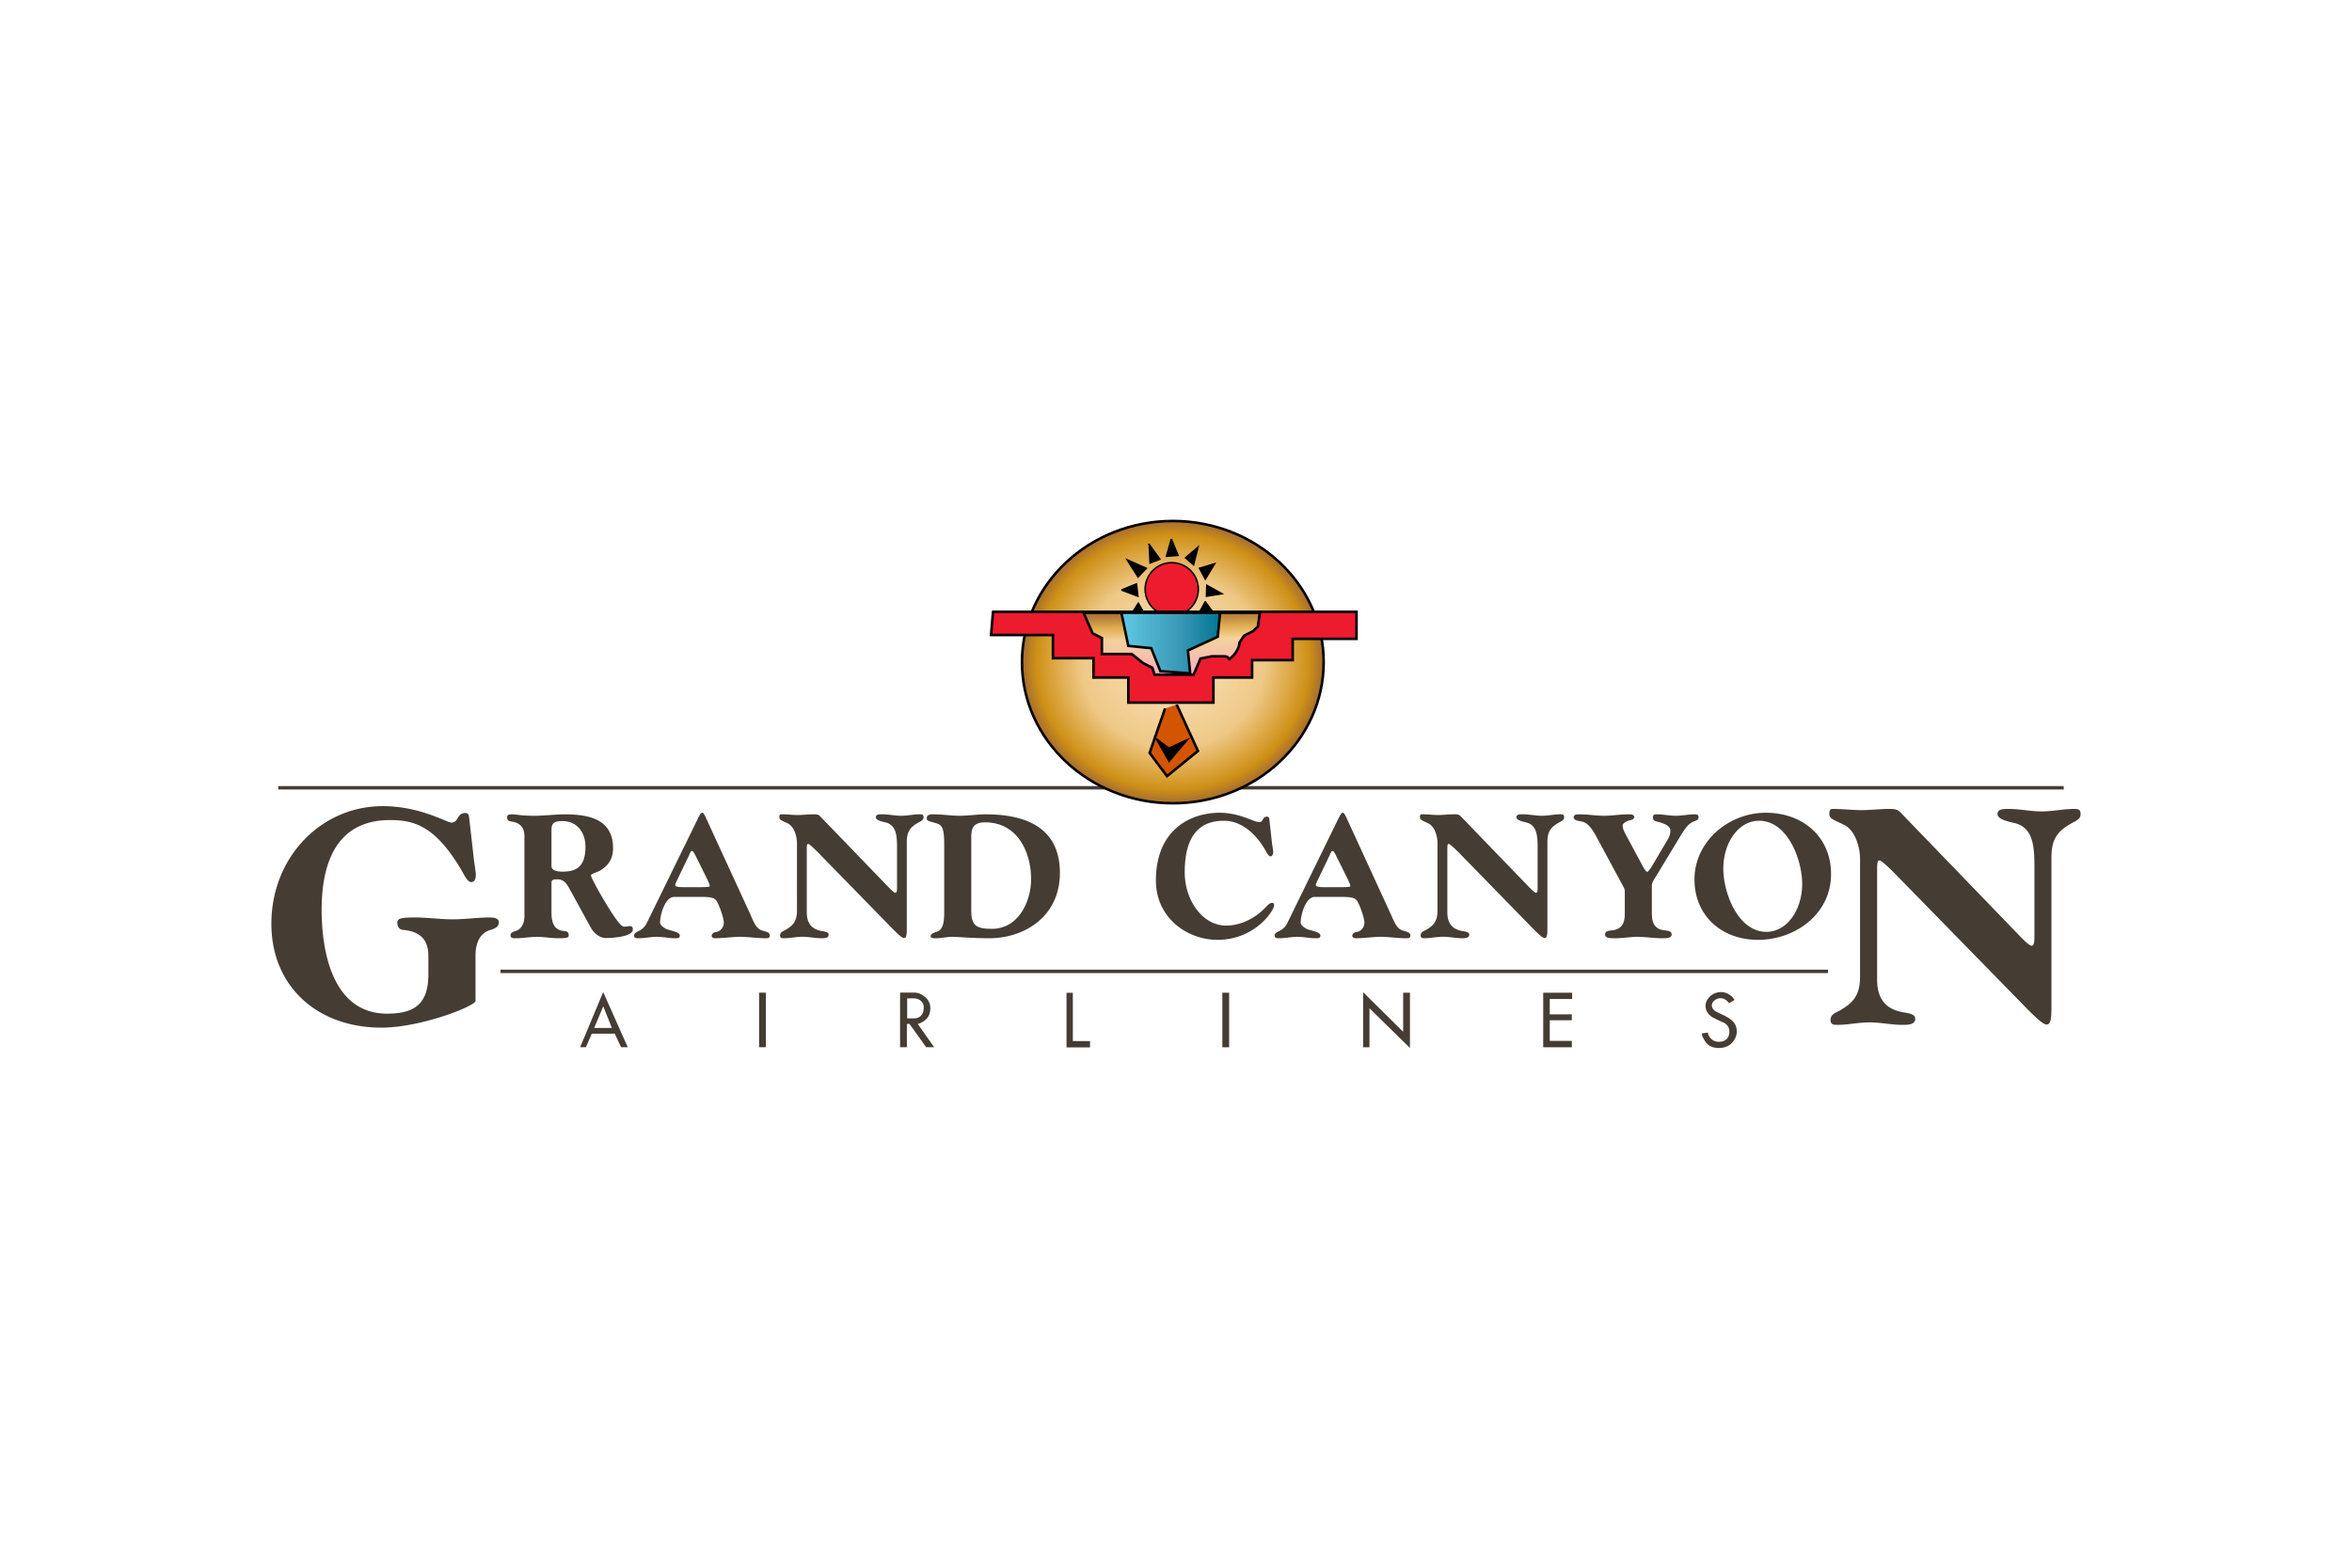 <svg xmlns="http://www.w3.org/2000/svg" height="800" width="1200" viewBox="-75 -36.505 650.001 219.033"><defs><linearGradient x1="199.41" y1="34.379" gradientTransform="matrix(1.25 0 0 1.25 -.117 -.13)" x2="199.09" gradientUnits="userSpaceOnUse" y2="20.297" id="b"><stop offset="0" stop-color="#fcabc2"/><stop offset=".555" stop-color="#f3d39a"/><stop offset=".754" stop-color="#dfac4f"/><stop offset="1" stop-color="#a26a32"/></linearGradient><linearGradient x1="187.74" y1="27.388" gradientTransform="matrix(1.25 0 0 1.25 -.117 -.13)" x2="210.11" gradientUnits="userSpaceOnUse" y2="27.388" id="c"><stop offset="0" stop-color="#61cae6"/><stop offset=".59" stop-color="#3a98b6"/><stop offset="1" stop-color="#017594"/></linearGradient><radialGradient r="15.208" gradientTransform="matrix(2.764 0 0 2.588 -2.757 -.07)" cx="91.119" cy="15.235" gradientUnits="userSpaceOnUse" id="a"><stop offset="0" stop-color="#fce7c2"/><stop offset=".605" stop-color="#eec886"/><stop offset=".766" stop-color="#dea949"/><stop offset=".898" stop-color="#ce9016"/><stop offset="1" stop-color="#a26a32"/></radialGradient></defs><path d="M193.42 108.155c0 4.236 1.673 4.927 5.764 4.927 7.18 0 10.77-7.439 10.77-13.74 0-7.423-3.738-15.685-12.7-15.685-3.093 0-3.833 1.417-3.833 3.98v20.518zm-7.48-18.451c0-4.872-.74-5.411-2.415-5.857-1.821-.542-2.402-.594-2.402-1.282 0-.933.636-1.123 1.863-1.123 2.415 0 4.82.394 7.235.394s4.817-.394 7.236-.394c12.349 0 20.459 4.578 20.459 16.185 0 12.014-9.73 18.061-19.53 18.061-5.061 0-8.558-.394-10.175-.394-1.43 0-3.065.394-4.482.394-.836 0-1.527 0-1.527-.542 0-.743.933-.985 1.77-1.282 1.875-.632 1.969-3.386 1.969-5.318v-18.84zm-35.277 1.862c-1.026-1.026-2.066-1.955-2.308-1.955-.246 0-.394.148-.394 1.32v17.563c0 2.416.836 4.237 3.2 4.98 1.23.39 2.847.297 2.847 1.226 0 .988-1.186.988-2.063.988-1.728 0-3.442-.407-5.17-.407-1.727 0-3.444.407-5.172.407-.483 0-1.022 0-1.022-.784 0-.795.59-1.04 1.32-1.43 2.567-1.38 3.347-2.81 3.347-5.522V89.405c0-1.863-.742-4.575-2.55-5.466-1.634-.785-2.322-.93-2.322-1.714 0-.798.298-.798.647-.798 1.472 0 2.944.204 4.43.204 1.468 0 2.94-.204 4.425-.204 1.079 0 1.43.148 1.863.65l19.045 19.733c.687.688 1.375 1.324 1.672 1.324.39 0 .446-.688.446-1.379V90.597c0-3.255-.204-6.25-3.251-6.938-1.272-.297-2.605-.646-2.605-1.43 0-.799.929-.799 1.82-.799 1.714 0 3.442.408 5.17.408 1.714 0 3.441-.408 5.169-.408.487 0 1.026 0 1.026.798 0 .785-.594 1.026-1.323 1.43-2.564 1.376-3.307 2.81-3.307 5.508v23.714c0 2.174-.187 2.754-.78 2.754-.543 0-1.825-1.23-3.052-2.456l-21.1-21.62zm-38.522 8.03c-.339.691-.539 1.23-.539 1.379 0 .446.836.594 2.066.594h5.318c1.58 0 2.16-.11 2.16-.297 0-.297-.339-1.188-.73-1.973l-3.352-6.747c-.352-.633-.539-.985-.891-.985-.298 0-.688 1.04-.781 1.282l-3.255 6.748zm5.67-16.882c.632-1.285.878-1.717 1.323-1.717.2 0 .484.432.781 1.026l12.311 26.765c.874 1.877 1.566 4.24 3.442 4.78 1.323.393 2.063.542 2.063 1.336 0 .785-.484.785-1.282.785-2.36 0-4.724-.394-6.883-.394-2.174 0-4.534.394-6.897.394-.674 0-.985-.353-.985-.636 0-.594.553-1.04 1.282-1.092 1.282-.245 2.066-1.378 2.066-2.66 0-1.227-1.472-5.453-2.215-6.196-.635-.635-1.565-.836-3.98-.836H111.3c-2.512 0-3.887 4.965-3.887 7.087 0 .74 1.226 1.673 2.266 1.97 1.379.39 3.2.784 3.2 1.579 0 .784-.54.784-1.337.784-1.659 0-3.335-.394-5.007-.394-1.672 0-3.348.394-5.02.394-.688 0-1.282 0-1.282-.784 0-.795 1.226-1.092 1.914-1.58.84-.594 1.23-1.133 1.634-1.917l14.04-28.69zM77.405 95.562c0 .595 0 1.714 3.144 1.714 4.43 0 6.25-2.063 6.25-6.976 0-3.549-2.117-6.994-6.343-6.994-2.62 0-3.051.799-3.051 2.568v9.688zm-7.477-8.071c0-2.9-1.673-3.79-3.739-4.088-.646-.097-1.04-.39-1.04-1.175 0-.487.19-.784 1.379-.784 1.175 0 2.508.394 6.005.394 2.647 0 6.289-.394 8.462-.394 6.59 0 13.43 1.23 13.43 9.343 0 3.345-1.671 5.072-3.682 6.247-.985.54-2.42.836-2.42 1.324 0 .742 5.509 10.58 7.924 13.296.487.539.877.836 1.323.836.543 0 1.082-.149 1.527-.149.595 0 .795.335.795.891 0 2.105-5.815 2.402-7.436 2.402-1.416 0-3.144-.971-4.226-2.958l-5.763-10.52c-.836-1.527-1.62-2.754-3.441-2.754-1.282 0-1.62.242-1.62.892v8.351c0 4.036 1.675 4.927 3.738 5.076.636.055 1.026.394 1.026 1.188 0 .636-.58.785-2.847.785-1.97 0-3.942-.394-5.912-.394-1.956 0-3.929.394-5.898.394-.688 0-1.431 0-1.431-.785 0-.794.836-1.04 1.337-1.188 1.914-.594 2.509-2.457 2.509-4.088V87.488zM43.38 120.506c0-5.318-3.334-6.776-6.938-7.115-.947-.093-1.635-.687-1.635-2.063 0-1.202 1.379-1.378 4.983-1.378 3.427 0 6.855.515 10.283.515 3.427 0 6.858-.515 10.286-.515 1.89 0 2.494.528 2.494 1.378 0 1.375-1.468 1.807-2.322 2.063-3.344 1.026-4.115 4.281-4.115 7.115v12.51c0 1.38-15.01 7.385-26.064 7.385C12.767 140.39 0 129.08 0 111.67c0-18.35 13.714-32.497 30.787-32.497 10.286 0 17.75 4.55 18.939 4.55 2.146 0 1.375-2.66 3.953-2.66.594 0 .85.511.933.943l1.375 12.083c.176 1.375.515 3.345.515 4.036 0 1.281-.422 2.049-1.286 2.049-1.022 0-1.969-2.05-2.318-2.658-7.546-13.12-13.635-14.486-20.141-14.486-14.239 0-18.869 11.057-18.869 24.781 0 12.432 3.431 28.724 18.089 28.724 7.64 0 11.406-2.74 11.406-10.894V120.5zm405.09-22.891c-1.796-1.807-3.59-3.428-4.021-3.428-.432 0-.688.256-.688 2.308v30.611c0 4.199 1.458 7.37 5.573 8.666 2.146.674 4.965.512 4.965 2.146 0 1.714-2.049 1.714-3.59 1.714-3.01 0-6.005-.688-9.015-.688-2.995 0-5.991.688-8.99.688-.864 0-1.807 0-1.807-1.375 0-1.379 1.026-1.811 2.322-2.485 4.453-2.401 5.829-4.9 5.829-9.609V93.83c0-3.251-1.296-7.975-4.468-9.516-2.82-1.375-4.022-1.617-4.022-2.996 0-1.375.515-1.375 1.11-1.375 2.577 0 5.14.335 7.719.335 2.577 0 5.141-.335 7.719-.335 1.89 0 2.484.256 3.255 1.12l33.187 34.376c1.188 1.202 2.404 2.322 2.916 2.322.673 0 .77-1.203.77-2.402V95.9c0-5.67-.338-10.89-5.656-12.093-2.239-.511-4.547-1.105-4.547-2.484 0-1.375 1.63-1.375 3.172-1.375 2.996 0 6.005.687 9 .687 2.997 0 6.006-.687 9.002-.687.853 0 1.796 0 1.796 1.375 0 1.379-1.026 1.797-2.308 2.484-4.454 2.402-5.75 4.886-5.75 9.596v41.326c0 3.78-.338 4.806-1.375 4.806-.933 0-3.161-2.132-5.307-4.291l-36.787-37.63zm-35.31 16.305c5.805 0 9.893-6.21 9.893-13.241 0-6.697-4.035-17.466-11.903-17.466-5.805 0-9.892 6.195-9.892 13.227 0 6.696 4.035 17.48 11.903 17.48m-.15-32.922c10.097 0 18.02 6.547 18.02 16.969 0 11.08-9.947 18.164-20.178 18.164-10.082 0-17.56-6.693-17.56-16.682 0-10.58 9.488-18.451 19.72-18.451m-27.114 7.384c.58-.985.729-1.78.729-2.415 0-1.376-1.676-2.025-3.835-2.564-.595-.149-.985-.39-.985-1.175 0-.784.539-.784 1.133-.784 1.728 0 3.442.393 5.17.393 1.713 0 3.44-.393 5.168-.393.543 0 1.134 0 1.134.784s-.446.836-1.282 1.175c-1.524.646-2.212 1.523-4.088 4.63l-6.344 10.473c-.65 1.04-1.189 1.783-1.189 2.657v7.736c0 2.457.743 4.223 3.293 4.575 1.133.149 2.174.19 2.174 1.189 0 1.026-1.376 1.026-2.754 1.026-2.212 0-4.426-.394-6.79-.394-1.672 0-3.887.394-6.098.394-1.379 0-2.754 0-2.754-1.026 0-.999 1.026-1.04 2.16-1.189 2.55-.352 3.292-2.118 3.292-4.575v-6.157c0-.484-.149-.888-.39-1.282l-7.478-13.874c-1.676-3.051-2.85-3.984-4.184-4.184-1.133-.19-2.066-.39-2.066-1.175s.836-.785 1.727-.785c2.215 0 4.426.394 6.641.394s4.426-.394 6.641-.394c.878 0 1.714 0 1.714.785 0 .784-1.378.784-2.104 1.175-.65.349-1.095.701-1.095 1.091 0 .837.404 1.714.947 2.7l4.467 8.316c.74 1.375 1.133 1.821 1.43 1.821.201 0 .889-.93 1.376-1.769l4.24-7.18zm-58.201 3.185c-1.04-1.026-2.08-1.955-2.308-1.955-.256 0-.404.148-.404 1.32v17.558c0 2.415.836 4.236 3.196 4.979 1.23.39 2.864.297 2.864 1.226 0 .989-1.189.989-2.08.989-1.714 0-3.442-.408-5.156-.408-1.727 0-3.441.407-5.169.407-.5 0-1.026 0-1.026-.784 0-.795.58-1.04 1.324-1.43 2.55-1.379 3.33-2.81 3.33-5.522V89.401c0-1.862-.725-4.575-2.55-5.466-1.62-.784-2.308-.93-2.308-1.714 0-.798.297-.798.636-.798 1.486 0 2.954.204 4.426.204 1.486 0 2.958-.204 4.426-.204 1.096 0 1.43.149 1.876.65l19.045 19.733c.688.688 1.376 1.324 1.673 1.324.394 0 .446-.688.446-1.379V90.594c0-3.255-.2-6.25-3.252-6.938-1.281-.297-2.605-.646-2.605-1.43 0-.799.933-.799 1.807-.799 1.728 0 3.456.408 5.173.408 1.727 0 3.455-.408 5.169-.408.497 0 1.037 0 1.037.798 0 .785-.591 1.027-1.334 1.431-2.554 1.375-3.293 2.809-3.293 5.508v23.714c0 2.173-.19 2.754-.784 2.754-.54 0-1.821-1.23-3.051-2.457l-21.08-21.618zm-38.522 8.03c-.35.692-.54 1.23-.54 1.38 0 .445.837.593 2.067.593h5.318c1.565 0 2.16-.11 2.16-.297 0-.297-.34-1.188-.743-1.973l-3.348-6.748c-.336-.632-.54-.984-.878-.984-.297 0-.688 1.04-.795 1.281l-3.24 6.748zm5.656-16.881c.65-1.286.892-1.718 1.337-1.718.187 0 .484.432.781 1.027l12.297 26.765c.892 1.876 1.58 4.24 3.442 4.778 1.337.394 2.08.543 2.08 1.338 0 .784-.501.784-1.282.784-2.364 0-4.727-.394-6.9-.394-2.16 0-4.52.394-6.883.394-.688 0-.985-.352-.985-.636 0-.594.539-1.04 1.282-1.092 1.282-.245 2.066-1.378 2.066-2.66 0-1.227-1.472-5.453-2.215-6.195-.632-.636-1.579-.837-3.98-.837h-7.533c-2.508 0-3.887 4.965-3.887 7.087 0 .74 1.23 1.673 2.267 1.97 1.378.39 3.185.784 3.185 1.579 0 .784-.525.784-1.323.784-1.672 0-3.345-.394-5.02-.394-1.659 0-3.345.394-5.007.394-.701 0-1.282 0-1.282-.784 0-.795 1.23-1.092 1.918-1.58.836-.593 1.226-1.132 1.617-1.917l14.025-28.692zm-18.316 6.6c.11.929.353 1.969.353 2.55 0 .552-.242 1.188-.743 1.188-.58 0-1.134-1.189-1.324-1.527-3.103-5.467-7.287-8.314-11.565-8.314-6.25 0-10.825 3.538-10.825 14.266 0 7.585 4.817 14.712 11.472 14.712 4.13 0 7.965-2.118 10.57-4.723.595-.595 1.334-1.566 2.118-1.566.39 0 .54.228.54.674 0 1.486-5.305 9.554-15.643 9.554-8.261 0-17.02-5.964-17.02-16.436 0-13.727 9.204-18.696 17.665-18.696 5.401 0 9.53 2.605 10.867 2.605 1.227 0 .781-1.524 2.16-1.524.446 0 .594.298.646.54l.73 6.696zm128.454 52.169c0 .743-.186 1.458-.58 2.135a4.87 4.87 0 01-1.51 1.631c-.757.515-1.727.77-2.93.77-1.268 0-2.28-.352-3.037-1.04-.595-.538-1.12-1.402-1.58-2.577v-.418l1.687-.228c0 .377.135.767.432 1.185.245.353.542.664.891.892.446.31 1.026.473 1.728.473.905 0 1.606-.256 2.107-.757.512-.497.754-1.202.754-2.09 0-1.082-.54-1.904-1.617-2.485-.757-.297-1.797-.798-3.134-1.485-1.213-.795-1.835-1.849-1.835-3.13 0-.65.204-1.269.622-1.863a4.247 4.247 0 011.458-1.351c.66-.377 1.403-.567 2.225-.567 1.458 0 2.699.715 3.725 2.146l-1.524.919c-.73-.92-1.513-1.379-2.363-1.379-.58 0-1.12.19-1.607.557-.525.39-.795.863-.795 1.43 0 .66.39 1.227 1.175 1.728.014.014.688.335 2.025.97 1.226.595 2.09 1.162 2.619 1.715.715.742 1.064 1.686 1.064 2.82m-45.499-9.002h-6.181v4.236h6.102v1.634h-6.102v5.709h6.102v1.769h-7.91v-15.09h7.99v1.741zm-44.81 13.537l-11.189-10.974v10.784h-1.76V130.6l11.067 10.946v-10.79h1.876v15.25zm-51.855-15.28h1.876v15.09h-1.876zm-36.565 15.118h-6.493v-15.09h1.742v13.347h4.751v1.741zm-45.959-10.974c0-1.078-.473-1.835-1.417-2.28a3.162 3.162 0 00-1.323-.298h-1.835v5.536h1.835c1.078 0 1.849-.405 2.35-1.244.255-.432.39-1.013.39-1.714m2.875 10.919h-2.215l-4.589-6.438h-.729v6.438h-1.876v-15.09h3.97c.943 0 1.89.38 2.847 1.147 1.026.826 1.538 1.876 1.538 3.158 0 1.541-.54 2.688-1.62 3.455-.675.488-1.283.785-1.85.892l4.524 6.437zm-48.37-15.08h1.876v15.09h-1.876zm-40.684 9.758l-2.388-5.978-2.498 5.978zm4.388 5.331H96.64l-1.756-3.75h-6.33l-1.634 3.753h-1.593l6.371-15.251 6.79 15.25z" fill="#453c33"/><path fill="none" stroke-width=".944" stroke="#453c33" d="M1.91 74.103h493.42m-432 50.742h366.86"/><path fill="url(#a)" stroke-width=".706" stroke="#000" d="M290.81 39.373c0 21.544-18.664 39.006-41.678 39.006-23.026 0-41.696-17.462-41.696-39.006 0-21.554 18.669-39.02 41.696-39.02 23.012 0 41.679 17.466 41.679 39.02z"/><path fill="#d45500" stroke-width=".706" stroke="#000" d="M246.98 52.172l-4.267 12.294 4.807 6.413 8.541-6.952-5.87-12.822"/><path d="M243.78 59.677l4.278 3.21 5.87-2.671-5.87 6.952-4.277-7.491z"/><path fill="#ed1b2e" stroke-width=".423" stroke="#000" d="M241.48 19.222a7.334 7.334 0 017.343-7.343 7.343 7.343 0 017.342 7.343 7.35 7.35 0 01-7.342 7.342 7.34 7.34 0 01-7.342-7.342z"/><path fill="#ed1b2e" stroke-width=".706" stroke="#000" d="M199.43 25.458h100.46v7.477h-17.638v5.884h-11.22v4.807h-10.69v6.938H236.83v-6.938h-9.623v-5.345H215.99v-6.41h-17.1l.539-6.413z"/><path stroke="#000" d="M258.09 22.69l-1.468 2.633 4.292 1.175-2.823-3.808zm-21.028 4.333l2.525-3.929 1.78 3.013-4.305.916zm21.46-8.88l-.107 2.996 4.292-.674-4.185-2.322zm-2.024-4.724l1.607 2.996 2.563-4.226zm-.418-5.832l-3.428 2.944 2.201 1.914zm-21.15 11.838l4.536 1.714-.394-3.387-4.143 1.673zm1.579-8.327l3.01 4.723 2.27-2.388-5.28-2.335zm6.088-4.24l.242 5.09 2.699-1.04-2.941-4.05zm6.12-1.523l-1.349 4.765 3.187-.245-1.838-4.52z" stroke-width=".423"/><path fill="url(#b)" stroke-width=".706" stroke="#000" d="M224.44 25.715l2.537 5.711 2.54 1.268v4.427h8.244l3.162 2.536 2.536 1.271.635 1.9h10.784l1.887-4.44 3.172-.632h3.172c2.54 0 .636 1.9 2.54 0 1.904-1.89 1.904-3.794 1.904-3.794l1.268-1.903 2.522-1.269 1.282-1.268.553-3.807h-48.736z"/><path fill="url(#c)" stroke-width=".706" stroke="#000" d="M234.91 25.715l1.904 9.167 6.344.632 2.526 6.344 8.245.636-.633-6.344 8.245-3.808.636-6.627H234.91"/></svg>